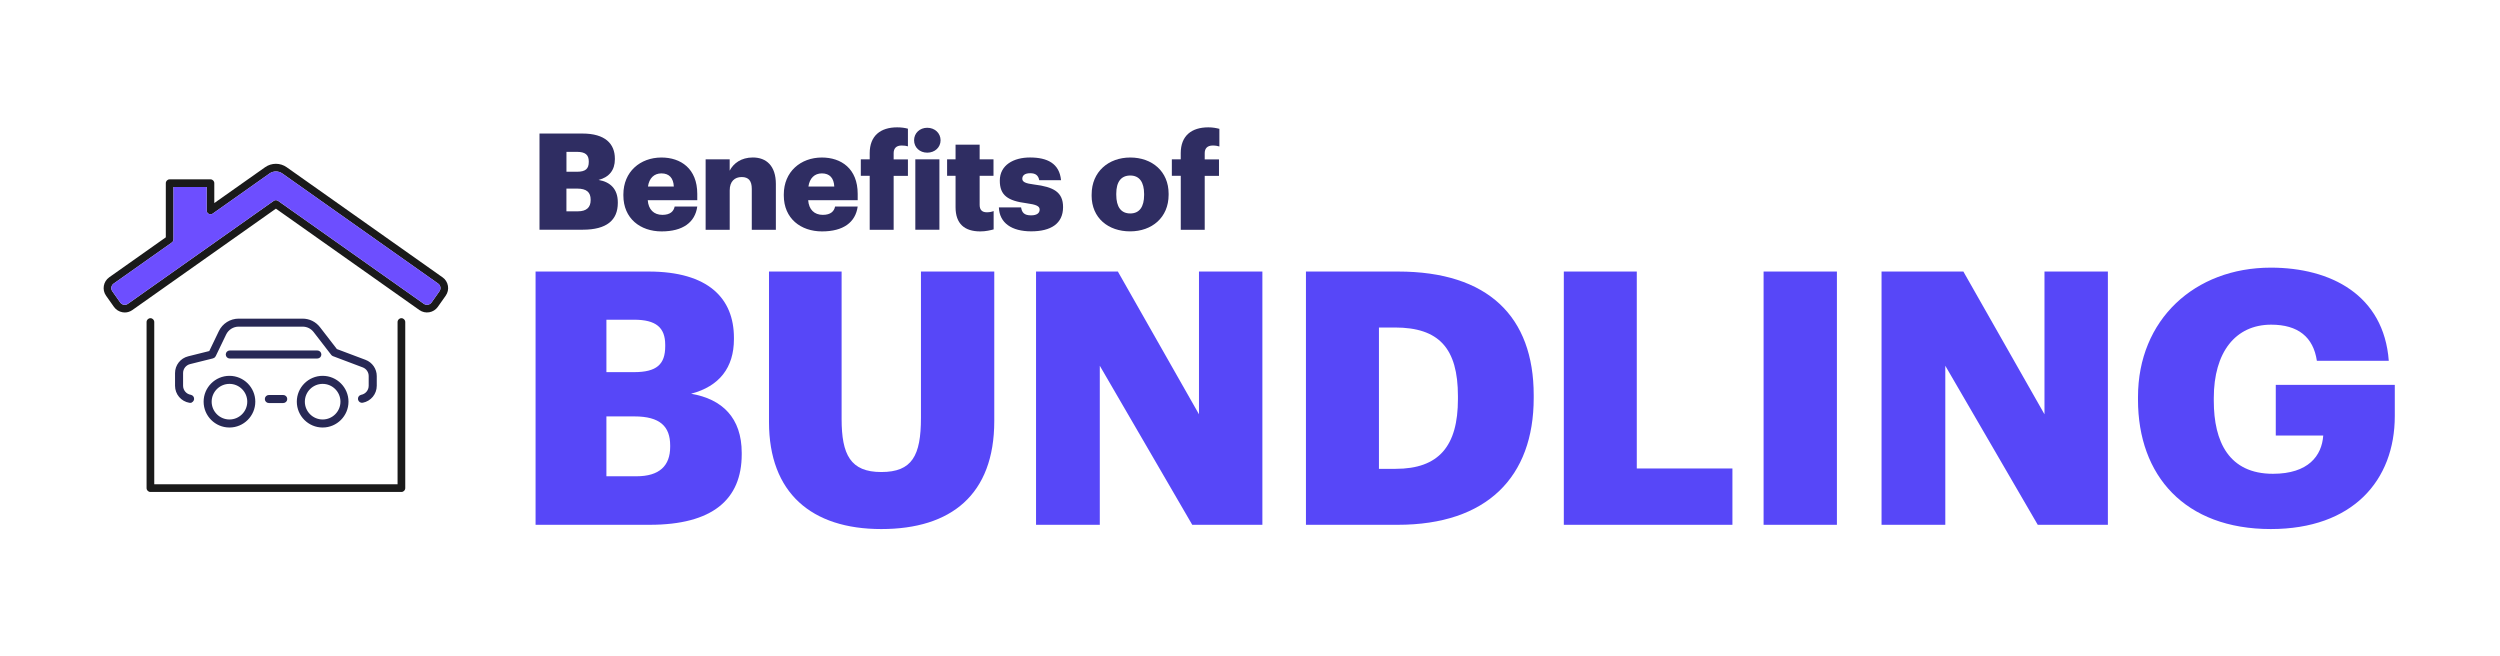 <?xml version="1.0" encoding="UTF-8"?><svg id="Layer_1" xmlns="http://www.w3.org/2000/svg" viewBox="0 0 705.79 185.13"><defs><style>.cls-1{fill:#5747f8;}.cls-2{fill:#2f2d62;}.cls-3{fill:#6d4eff;}.cls-4{fill:#272855;stroke:#272855;stroke-miterlimit:10;stroke-width:.83px;}.cls-5{fill:#1a1a1a;}</style></defs><path class="cls-1" d="M151.2,76.66h31.9c16.9,0,24.1,7.6,24.1,18.7v.4c0,8-4.1,13.3-12.1,15.4,8.8,1.5,14.3,6.8,14.3,16.7v.4c0,12.8-8.3,19.9-26,19.9h-32.2v-71.5ZM179,105.06c6.4,0,8.8-2.2,8.8-7.3v-.4c0-4.9-2.6-7.1-8.8-7.1h-7.8v14.8h7.8ZM179.7,134.46c6.5,0,9.5-3,9.5-8.3v-.4c0-5.4-2.9-8.2-10.1-8.2h-7.9v16.9h8.5Z"/><path class="cls-1" d="M217.1,119.16v-42.5h20.5v41.6c0,10.1,2.5,15,11.2,15s11.2-4.6,11.2-15.3v-41.3h20.7v42.2c0,20.8-12.2,30.5-31.9,30.5s-31.7-10.2-31.7-30.2Z"/><path class="cls-1" d="M292.49,76.66h23.1l22.9,40.3v-40.3h17.9v71.5h-19.8l-26.1-44.9v44.9h-18v-71.5Z"/><path class="cls-1" d="M368.69,76.66h26c25.4,0,38.3,12.7,38.3,34.9v.8c0,22.3-13.2,35.8-38.4,35.8h-25.9v-71.5ZM394,132.36c12.2,0,17.6-6.4,17.6-19.7v-.8c0-13.6-5.4-19.4-17.8-19.4h-4.5v39.9h4.7Z"/><path class="cls-1" d="M441.49,76.66h20.6v55.6h27v15.9h-47.6v-71.5Z"/><path class="cls-1" d="M497.89,76.66h20.7v71.5h-20.7v-71.5Z"/><path class="cls-1" d="M531.19,76.66h23.1l22.9,40.3v-40.3h17.9v71.5h-19.8l-26.1-44.9v44.9h-18v-71.5Z"/><path class="cls-1" d="M603.59,112.86v-.8c0-21.8,16-36.5,37.5-36.5,16.9,0,31.9,7.7,33.3,26.3h-20.3c-1-6.7-5.3-10.2-12.9-10.2-10.1,0-16.2,7.8-16.2,20.7v.8c0,11.6,4.3,20.6,16.7,20.6,10,0,13.8-5.1,14.2-10.8h-13.4v-14.3h33.6v8.8c0,18.2-11.9,31.9-35,31.9-24.3,0-37.5-15.1-37.5-36.5Z"/><path class="cls-2" d="M152.31,37.7h12.12c6.42,0,9.16,2.89,9.16,7.1v.15c0,3.04-1.56,5.05-4.6,5.85,3.34.57,5.43,2.58,5.43,6.34v.15c0,4.86-3.15,7.56-9.88,7.56h-12.23v-27.17ZM162.88,48.49c2.43,0,3.34-.84,3.34-2.77v-.15c0-1.86-.99-2.7-3.34-2.7h-2.96v5.62h2.96ZM163.14,59.66c2.47,0,3.61-1.14,3.61-3.15v-.15c0-2.05-1.1-3.12-3.84-3.12h-3v6.42h3.23Z"/><path class="cls-2" d="M175.99,55.18v-.3c0-6.38,4.75-10.41,10.75-10.41,5.43,0,10.11,3.12,10.11,10.26v1.79h-13.98c.19,2.62,1.71,4.14,4.14,4.14,2.24,0,3.19-1.03,3.46-2.36h6.38c-.61,4.48-4.07,7.03-10.07,7.03s-10.79-3.65-10.79-10.14ZM190.23,52.67c-.11-2.39-1.29-3.72-3.5-3.72-2.05,0-3.46,1.33-3.8,3.72h7.29Z"/><path class="cls-2" d="M199.2,44.99h6.8v3.19c1.06-2.05,3.23-3.72,6.54-3.72,3.84,0,6.5,2.39,6.5,7.49v12.92h-6.8v-11.55c0-2.24-.88-3.34-2.85-3.34s-3.38,1.22-3.38,3.76v11.13h-6.8v-19.87Z"/><path class="cls-2" d="M221.28,55.18v-.3c0-6.38,4.75-10.41,10.75-10.41,5.43,0,10.11,3.12,10.11,10.26v1.79h-13.98c.19,2.62,1.71,4.14,4.14,4.14,2.24,0,3.19-1.03,3.46-2.36h6.38c-.61,4.48-4.07,7.03-10.07,7.03s-10.79-3.65-10.79-10.14ZM235.53,52.67c-.11-2.39-1.29-3.72-3.5-3.72-2.05,0-3.46,1.33-3.8,3.72h7.29Z"/><path class="cls-2" d="M245.53,49.63h-2.51v-4.64h2.51v-1.75c0-4.94,3.08-7.29,7.75-7.29,1.25,0,2.17.15,3.04.38v4.98c-.49-.15-1.03-.23-1.79-.23-1.56,0-2.24.87-2.24,2.17v1.75h4.03v4.64h-4.03v15.24h-6.76v-15.24Z"/><path class="cls-2" d="M258.06,39.6c0-2.01,1.6-3.53,3.72-3.53s3.76,1.52,3.76,3.53-1.63,3.5-3.76,3.5-3.72-1.48-3.72-3.5ZM258.41,44.99h6.8v19.87h-6.8v-19.87Z"/><path class="cls-2" d="M269.77,58.48v-8.85h-2.39v-4.64h2.39v-4.14h6.8v4.14h3.91v4.64h-3.91v8.21c0,1.44.72,2.09,2.01,2.09.76,0,1.33-.11,1.94-.34v5.17c-.88.23-2.17.57-3.76.57-4.48,0-6.99-2.17-6.99-6.84Z"/><path class="cls-2" d="M282,58.56h6.27c.23,1.44.87,2.24,2.81,2.24,1.67,0,2.43-.65,2.43-1.63s-.95-1.41-3.69-1.79c-5.32-.68-7.56-2.24-7.56-6.38,0-4.41,3.91-6.54,8.51-6.54,4.9,0,8.32,1.67,8.78,6.42h-6.15c-.27-1.33-.99-1.98-2.55-1.98s-2.24.65-2.24,1.56.91,1.33,3.34,1.63c5.51.68,8.17,2.13,8.17,6.38,0,4.71-3.5,6.84-9,6.84s-8.97-2.36-9.12-6.76Z"/><path class="cls-2" d="M308.19,55.18v-.3c0-6.38,4.75-10.41,10.9-10.41s10.83,3.91,10.83,10.22v.3c0,6.46-4.75,10.33-10.87,10.33s-10.87-3.72-10.87-10.14ZM323,55.06v-.3c0-3.34-1.33-5.21-3.91-5.21s-3.95,1.79-3.95,5.13v.3c0,3.42,1.33,5.28,3.95,5.28s3.91-1.9,3.91-5.21Z"/><path class="cls-2" d="M333.34,49.63h-2.51v-4.64h2.51v-1.75c0-4.94,3.08-7.29,7.79-7.29,1.25,0,2.2.19,3.12.42v4.98c-.49-.15-1.1-.27-1.86-.27-1.6,0-2.28.87-2.28,2.17v1.75h4.03v4.64h-4.03v15.24h-6.76v-15.24Z"/><path class="cls-4" d="M53.67,113.32s-.08,0-.12-.01c-2.16-.36-3.72-2.21-3.72-4.4v-3.58c0-2.05,1.39-3.83,3.38-4.33l6.16-1.54,2.8-5.82c.95-1.99,3-3.27,5.2-3.27h18.06c1.8,0,3.47.82,4.57,2.24l4.85,6.28,8.21,3.09c1.73.65,2.89,2.33,2.89,4.18v2.75c0,2.14-1.52,3.98-3.62,4.38-.39.08-.77-.18-.85-.58-.08-.39.18-.77.58-.85,1.42-.27,2.44-1.51,2.44-2.96v-2.75c0-1.25-.78-2.38-1.95-2.82l-8.4-3.17c-.13-.05-.24-.13-.32-.24l-4.97-6.44c-.83-1.07-2.08-1.68-3.43-1.68h-18.06c-1.65,0-3.18.96-3.9,2.45l-2.95,6.13c-.09.19-.27.34-.48.39l-6.49,1.62c-1.34.34-2.28,1.54-2.28,2.92v3.58c0,1.48,1.06,2.73,2.51,2.97.39.07.66.44.6.83-.06.35-.37.61-.71.61Z"/><path class="cls-4" d="M79.96,113.37h-4.06c-.4,0-.72-.32-.72-.72s.32-.72.72-.72h4.06c.4,0,.72.32.72.72s-.32.72-.72.72Z"/><path class="cls-4" d="M64.78,120.28c-3.8,0-6.88-3.09-6.88-6.88s3.09-6.88,6.88-6.88,6.88,3.09,6.88,6.88-3.09,6.88-6.88,6.88ZM64.78,107.96c-3,0-5.44,2.44-5.44,5.44s2.44,5.44,5.44,5.44,5.44-2.44,5.44-5.44-2.44-5.44-5.44-5.44Z"/><path class="cls-4" d="M91.09,120.28c-3.8,0-6.88-3.09-6.88-6.88s3.09-6.88,6.88-6.88,6.88,3.09,6.88,6.88-3.09,6.88-6.88,6.88ZM91.09,107.96c-3,0-5.44,2.44-5.44,5.44s2.44,5.44,5.44,5.44,5.44-2.44,5.44-5.44-2.44-5.44-5.44-5.44Z"/><path class="cls-4" d="M89.59,100.8h-24.72c-.4,0-.72-.32-.72-.72s.32-.72.72-.72h24.72c.4,0,.72.32.72.72s-.32.72-.72.72Z"/><path class="cls-5" d="M124.93,78.28c1.69,1.19,2.09,3.52.9,5.2l-2.23,3.16c-1.19,1.68-3.52,2.08-5.2.89l-40.51-28.62-40.52,28.62c-.64.45-1.38.69-2.14.69-.22,0-.43-.02-.64-.06-.98-.17-1.84-.71-2.42-1.52l-2.23-3.16c-1.19-1.68-.78-4.01.9-5.2l15.97-11.28v-15.29c0-.6.49-1.08,1.09-1.08h11.52c.6,0,1.08.48,1.08,1.08v5.62l14.33-10.11c1.83-1.3,4.29-1.3,6.12,0l43.98,31.07ZM124.06,82.23c.24-.34.33-.75.27-1.16-.07-.41-.3-.77-.64-1.01l-43.99-31.08c-1.08-.76-2.53-.76-3.61,0l-16.04,11.33c-.33.23-.76.27-1.12.07-.37-.18-.59-.56-.59-.96v-6.62h-9.36v14.77c0,.35-.17.68-.46.89l-16.44,11.61c-.7.49-.86,1.47-.37,2.17l2.23,3.16c.24.34.61.57,1.01.64.41.07.82-.02,1.16-.27l41.15-29.06c.37-.27.87-.27,1.25,0l41.14,29.06c.7.5,1.68.33,2.18-.37l2.23-3.16Z"/><path class="cls-3" d="M124.33,81.07c.07.42-.02.82-.27,1.16l-2.23,3.16c-.5.71-1.48.87-2.18.37l-41.14-29.06c-.37-.27-.87-.27-1.25,0l-41.15,29.06c-.34.24-.76.33-1.16.27-.41-.07-.77-.3-1.01-.64l-2.23-3.16c-.49-.7-.32-1.68.37-2.17l16.44-11.61c.29-.21.46-.54.46-.89v-14.77h9.36v6.62c0,.41.22.78.59.96.36.19.79.16,1.12-.07l16.04-11.33c1.08-.76,2.53-.76,3.61,0l43.99,31.08c.34.23.57.6.64,1.01Z"/><path class="cls-5" d="M114.41,90.92v46.88c0,.6-.48,1.09-1.09,1.09H42.47c-.6,0-1.09-.49-1.09-1.09v-46.88c0-.6.49-1.09,1.09-1.09s1.08.49,1.08,1.09v45.8h68.69v-45.8c0-.6.48-1.09,1.08-1.09s1.09.49,1.09,1.09Z"/></svg>